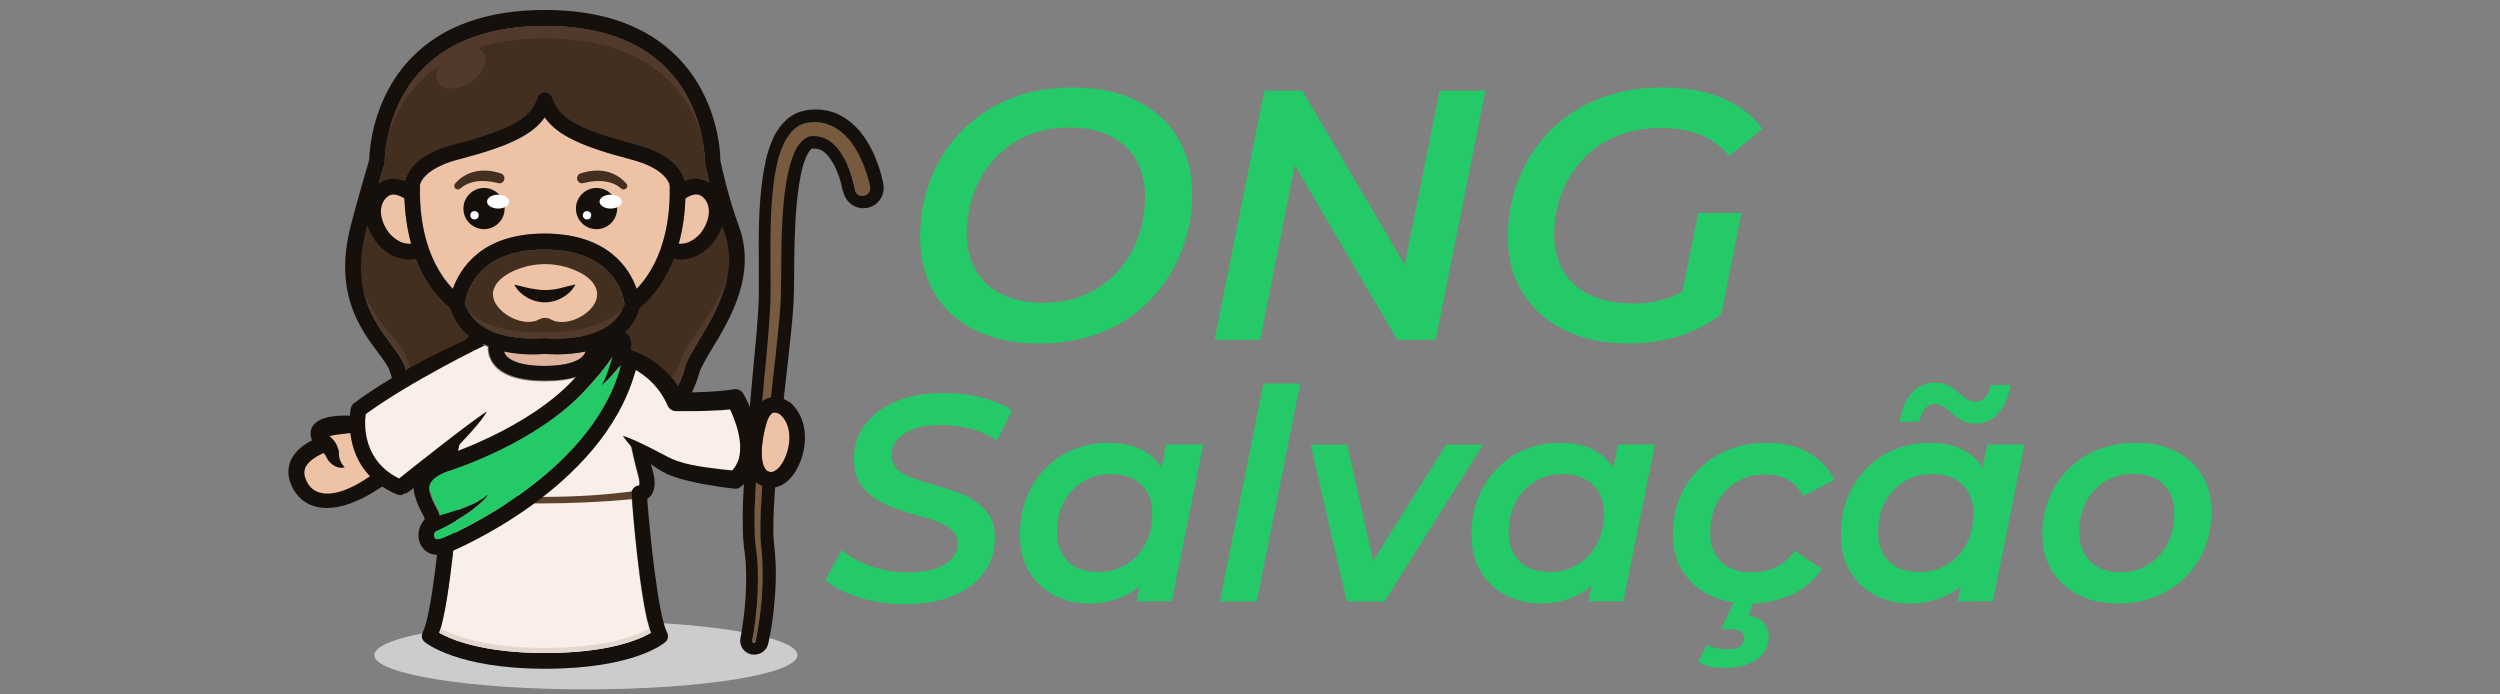 <svg xmlns="http://www.w3.org/2000/svg" xmlns:xlink="http://www.w3.org/1999/xlink" id="Camada_1" x="0px" y="0px" viewBox="0 0 1080 300" style="enable-background:new 0 0 1080 300;" xml:space="preserve"><rect x="0" y="0" width="1080" height="300" fill="#808080" stroke="none"/><style type="text/css">	.st0{fill:#CDCCCC;}	.st1{fill:#785B3E;}	.st2{fill:#16100D;}	.st3{fill:#513A2B;}	.st4{fill:#422F20;}	.st5{fill:#F9EFE8;}	.st6{fill:#5C412E;}	.st7{fill:#EDC2A5;}	.st8{fill:#DFB49C;}	.st9{fill:#E3D7D0;}	.st10{fill:#FFFFFF;}	.st11{fill:#24CA68;}</style><ellipse class="st0" cx="253.1" cy="283" rx="91.4" ry="14.8"></ellipse><g>	<path class="st1" d="M335.9,145.4c-0.7,6.1-1.3,12.1-2,18.1c-1.8,15.6-3.6,31.7-4.7,47.5c-0.4,6.1-0.7,11.4-0.7,16.4l0,4  c0,0.1,0,0.1,0,0.2l0.3,3.9l0.4,4.2c0,0.5,0.1,1,0.1,1.5c0.1,0.9,0.1,1.8,0.1,2.7c0.2,5.2,0,10.7-0.5,16.6  c-0.6,6.1-1.4,11.4-2.5,16.5c-0.1,0.4-0.5,0.7-0.9,0.6c-0.4-0.1-0.6-0.5-0.5-1c2.1-11,2.9-22.3,2.3-32.6c0-0.9-0.1-1.8-0.2-2.6  c0-0.5-0.1-0.9-0.1-1.5l-0.5-3.9l-0.4-4.3l-0.1-4.1c-0.1-5.1,0-10.4,0.4-16.6c0.8-16,2.3-32.1,3.8-47.8c0.6-6.1,1.1-12.1,1.7-18.2  l0-0.1c0.5-5.4,0.9-10.9,1-16.2c0-3.6,0-7.4,0-11.1c0-1.8,0-3.6,0-5.4c-0.1-11.8,0-22.4,1.4-33.4c0.4-3.3,0.9-5.9,1.5-8.4  c0.6-2.3,1.4-5.3,2.8-8.4c0.8-1.7,1.6-2.9,2.4-4l0.3-0.3c0.5-0.6,0.9-1.1,1.4-1.6L343,56c0.3-0.2,0.5-0.5,0.8-0.7  c0.4-0.3,0.8-0.5,1.2-0.8c0,0,0.1,0,0.1-0.1c0.4-0.3,1.1-0.6,1.8-0.8l0.6-0.2c0.3-0.1,0.6-0.1,0.8-0.2l0.8-0.2  c0.3,0,0.5-0.1,0.7-0.1c0.1,0,0.1,0,0.2,0c1.8-0.2,3.4-0.1,4.9,0.1c3.1,0.5,6.3,2,8.8,4.1c2.2,1.8,4.1,4.1,6,7.1  c1.4,2.4,2.7,5,3.8,8c0.5,1.4,1,2.8,1.4,4.1c0.2,0.7,0.4,1.4,0.6,2.1c0.2,0.7,0.3,1.4,0.5,2.3c0.2,0.9,0,1.8-0.5,2.5  c-0.5,0.7-1.3,1.2-2.2,1.4c-1.8,0.3-3.6-0.9-3.9-2.7l0-0.1v0c-0.1-0.4-0.2-1.2-0.4-1.8c-0.1-0.6-0.3-1.3-0.5-1.9  c-0.3-1.2-0.7-2.5-1.1-3.7c-0.9-2.6-2-4.9-3.1-6.9c-1.4-2.4-2.9-4.3-4.5-5.6c-1.8-1.6-3.7-2.5-5.8-2.9c-0.9-0.2-2-0.3-3.2-0.2  c-0.4,0-0.7,0-0.9,0.1c-0.2,0-0.5,0.1-0.8,0.2c0,0-0.1,0-0.2,0.1c-0.2,0.1-0.6,0.2-1,0.5c-1.4,0.9-2.9,2.6-4,4.9  c-1,1.9-1.8,4.3-2.6,7.2c-0.6,2.2-1.1,4.8-1.6,7.8c-1.6,10.6-1.9,21.4-2,32.6c0,1.8,0,3.6,0,5.4c0,3.6-0.1,7.4-0.2,11.1  c-0.2,5.4-0.8,10.7-1.3,15.9L335.9,145.4z"></path>	<path class="st2" d="M349,59.1c0.3-0.1,0.6-0.2,0.8-0.2c0.2-0.1,0.5-0.1,0.9-0.1c1.3-0.1,2.3,0,3.2,0.2c2.1,0.4,4.1,1.4,5.8,2.9  c1.6,1.3,3.1,3.2,4.5,5.6c1.2,2,2.2,4.3,3.1,6.9c0.4,1.2,0.8,2.5,1.1,3.7c0.2,0.6,0.3,1.3,0.5,1.9c0.1,0.6,0.3,1.3,0.4,1.8v0l0,0.1  c0.3,1.9,2.1,3.1,3.9,2.7c0.9-0.2,1.7-0.7,2.2-1.4c0.5-0.7,0.7-1.6,0.5-2.5c-0.2-0.9-0.3-1.5-0.5-2.3c-0.2-0.7-0.4-1.4-0.6-2.1  c-0.4-1.4-0.9-2.8-1.4-4.1c-1.1-3-2.4-5.6-3.8-8c-1.9-3-3.8-5.3-6-7.1c-2.5-2.1-5.7-3.6-8.8-4.1c-1.5-0.3-3.1-0.3-4.9-0.1  c-0.1,0-0.1,0-0.2,0c-0.2,0-0.4,0.1-0.7,0.1l-0.8,0.2c-0.3,0-0.6,0.1-0.8,0.2l-0.6,0.2c-0.7,0.3-1.4,0.5-1.8,0.8c0,0-0.1,0-0.1,0.1  c-0.4,0.3-0.8,0.5-1.2,0.8c-0.3,0.2-0.5,0.5-0.8,0.7l-0.2,0.2c-0.6,0.5-1,1-1.4,1.6l-0.3,0.3c-0.8,1.1-1.6,2.3-2.4,4  c-1.4,3-2.3,6.1-2.8,8.4c-0.6,2.5-1.1,5.1-1.5,8.4c-1.4,10.9-1.5,21.6-1.4,33.4c0,1.8,0,3.6,0,5.4c0,3.6,0.1,7.4,0,11.1  c-0.1,5.3-0.6,10.9-1,16.2l0,0.1c-0.5,6.1-1.1,12.1-1.7,18.2c-1.4,15.6-2.9,31.8-3.8,47.8c-0.3,6.2-0.5,11.5-0.4,16.6l0.1,4.1  l0.4,4.3l0.5,3.9c0,0.6,0.1,1.1,0.1,1.5c0.1,0.9,0.2,1.7,0.2,2.6c0.5,10.2-0.3,21.5-2.3,32.6c-0.1,0.5,0.2,0.9,0.5,1  c0.4,0.1,0.8-0.2,0.9-0.6c1.1-5.1,1.9-10.4,2.5-16.5c0.5-6,0.7-11.4,0.5-16.6c0-0.9-0.1-1.8-0.1-2.7c0-0.5-0.1-1-0.1-1.5l-0.4-4.2  l-0.3-3.9c0,0,0-0.1,0-0.2l0-4c0-5,0.3-10.4,0.7-16.4c1.1-15.8,3-32,4.7-47.5c0.7-6,1.4-12.1,2-18.1l0.1-0.7  c0.5-5.1,1.1-10.5,1.3-15.9c0.1-3.8,0.1-7.5,0.2-11.1c0-1.8,0-3.6,0-5.4c0.1-11.1,0.4-22,2-32.6c0.5-3,1-5.6,1.6-7.8  c0.8-2.9,1.6-5.2,2.6-7.2c1.1-2.2,2.6-4,4-4.9c0.4-0.3,0.8-0.4,1-0.5C348.9,59.2,348.9,59.1,349,59.1z M366.7,82.3l-2.6,0.4  c0-0.3-0.2-1-0.3-1.5c-0.1-0.6-0.3-1.1-0.4-1.7c-0.3-1.1-0.6-2.2-1-3.3c-0.8-2.3-1.7-4.3-2.7-6c-1.1-1.8-2.2-3.3-3.3-4.2  c-1.1-1-2.2-1.5-3.4-1.7c-0.5-0.1-1.1-0.1-1.9-0.1c-0.1,0-0.1,0-0.2,0c0,0,0,0,0,0c0,0-0.1,0-0.1,0c0,0,0,0-0.1,0  c-0.3,0.2-1.2,1.1-2,2.7c-0.8,1.6-1.5,3.6-2.2,6.2c-0.5,2.1-1,4.4-1.4,7.3c-1.5,10.2-1.8,20.9-2,31.8c0,1.8,0,3.6,0,5.4  c0,3.7-0.1,7.5-0.2,11.3c-0.2,5.6-0.8,11-1.3,16.2l-0.1,0.7c-0.6,6.1-1.3,12.1-2,18.2c-1.7,15.5-3.6,31.6-4.7,47.3  c-0.4,6-0.7,11.2-0.7,16.1l0,3.8l0.3,3.7l0.4,4.2c0,0.6,0.1,1.1,0.1,1.6c0.1,1,0.1,1.9,0.2,2.9c0.2,5.4,0,11.1-0.6,17.3  c-0.6,6.4-1.4,11.8-2.6,17.1c-0.6,2.9-3.2,4.8-6,4.8c-0.4,0-0.9,0-1.3-0.1c-3.3-0.7-5.4-3.8-4.7-7.1c2-10.8,2.8-21.6,2.3-31.5  c0-0.8-0.1-1.6-0.2-2.4c0-0.5-0.1-1-0.1-1.5l-0.5-3.8l-0.4-4.5c0,0,0-0.1,0-0.2l-0.1-4.3c-0.1-5.2,0-10.8,0.4-17  c0.9-16.1,2.4-32.3,3.8-48c0.6-6.1,1.1-12.1,1.7-18.1c0.4-5.4,0.9-10.9,1-16c0-3.5,0-7.3,0-10.9c0-1.8,0-3.6,0-5.4  c-0.1-12,0-22.8,1.5-34.1c0.5-3.4,1-6.3,1.6-9c0.6-2.6,1.6-5.9,3.2-9.4c0.6-1.3,1.6-3.1,3.1-5l0.3-0.4c0.6-0.7,1.2-1.4,2.1-2.2  l0.1-0.1c0.4-0.3,0.7-0.6,1.1-1c0,0,0.1-0.1,0.2-0.1c0.5-0.3,0.9-0.6,1.4-0.9c1-0.7,2-1.1,2.9-1.4l0.6-0.2c0,0,0.1,0,0.1,0  c0.6-0.2,1.1-0.3,1.6-0.4l0.8-0.2c0.5-0.1,1-0.2,1.6-0.2c2.3-0.2,4.3-0.1,6.2,0.2c4.1,0.6,8.1,2.5,11.4,5.3  c2.7,2.2,4.9,4.8,7.1,8.4c1.7,2.7,3.1,5.6,4.3,9c0.6,1.5,1.1,3,1.5,4.5c0.2,0.8,0.4,1.5,0.6,2.3c0.2,0.8,0.4,1.5,0.5,2.5  c0.9,4.7-2.2,9.3-7,10.2c-2.3,0.4-4.6,0-6.6-1.4c-1.9-1.3-3.2-3.3-3.7-5.6c0,0,0-0.2,0-0.2L366.7,82.3z"></path>	<path class="st3" d="M202.7,145.2c-2.9,2.8-6.2,7.9-6.6,16.7c-0.3,5.6-1.2,12.1-2.3,18.5c-4.9-1.5-14.6-6.3-18.7-21.4  c-0.9-3.4-3.4-6.8-6.3-10.6c-7.3-9.8-17.3-23.2-10.7-49c0.2-0.8,0.4-1.6,0.6-2.3c0.8,2.5,2,5,3.8,7.3c3.8,5,9,7.6,14.3,7.6  c1,0,1.9-0.1,2.9-0.3c3,7.7,7.7,15.3,14.9,21.4C196.2,138.4,199.1,142.3,202.7,145.2z"></path>	<path class="st3" d="M312.8,99.8c6.8,18-3.4,34.9-10.9,47.2c-2.9,4.9-5.3,8.8-6.2,12c-4.1,15-13.8,19.9-18.7,21.4  c-1.1-6.4-2-13-2.3-18.5c-0.5-8.8-3.6-13.8-6.6-16.7c3.6-2.9,6.5-6.8,8.1-12.1c7.2-6.1,11.9-13.6,14.8-21.3c1,0.2,2,0.3,2.9,0.3  c5.3,0,10.5-2.6,14.3-7.6c1.7-2.2,2.9-4.5,3.7-6.9C312.3,98.3,312.5,99,312.8,99.8z"></path>	<path class="st4" d="M212.9,142.7c-3.3,2.8-9.7,6.5-10.2,15.3c-0.3,5.6-1.5,12.2-2.8,18.6c-5.5-1.5-19.4-6.3-24-21.4  c-1-3.4-3.8-6.8-7-10.6c-8.1-9.8-19.3-23.2-11.9-49c0.2-0.8,0.4-1.6,0.7-2.3c0.8,2.5,2.3,5,4.2,7.3c4.3,5,10,7.6,15.9,7.6  c1.1,0,2.2-0.1,3.3-0.3c3.3,7.7,8.6,15.3,16.6,21.4C199.5,134.5,208.9,139.8,212.9,142.7z"></path>	<path class="st4" d="M313.7,95.9c7.7,18-3.9,34.9-12.4,47.2c-3.3,4.9-6,8.8-7,12c-4.7,15-21.7,21.3-27.3,22.8  c-1.3-6.4-9.7-14.1-10-19.7c-0.5-8.8-5.1-14.5-8.5-17.4c4.1-2.9,21.8-6.4,23.6-11.7c8.2-6.1,13.5-13.6,16.9-21.3  c1.1,0.2,2.2,0.3,3.3,0.3c6.1,0,11.9-2.6,16.3-7.6c1.9-2.2,3.3-4.5,4.2-6.9C313.1,94.4,313.4,95.2,313.7,95.9z"></path>	<path class="st5" d="M275.6,205.6c0.8,2.8,0.5,3.9,0.4,4.3c-0.9,0-1.7,0.4-2.3,1c-0.7,0.7-1,1.7-1,2.6c0.4,4.9,3.5,45.8,8.3,60.1  c-4.6,2.7-17.9,8.7-45.7,8.7c-27.2,0-40.9-6-45.7-8.7c4.9-14.4,8-55.1,8.3-60c0.1-1-0.3-1.9-1-2.6c-0.6-0.6-1.4-1-2.3-1  c-0.1-0.3-0.4-1.4,0.4-4.3c2.3-8.4,6.8-28.3,7.6-43.3c0.5-8.7,4.1-12.2,5.9-13.4c0.7,0.3,1.4,0.6,2.2,0.9c-0.1,2.2,0.4,4.8,2.1,7.2  c3.5,5.1,11.1,7.7,22.5,7.7c11.4,0,18.9-2.6,22.4-7.7c1.7-2.4,2.1-5,2.1-7.1c0.7-0.3,1.5-0.6,2.2-0.9c1.9,1.3,5.4,4.8,5.9,13.4  C268.8,177.3,273.3,197.2,275.6,205.6z"></path>	<path class="st6" d="M274.9,212c-24.2,3.5-55.4,3.6-83.9,0l2.3,3.5c26.7,2.7,53.9,2.6,81.6,0V212z"></path>	<path class="st4" d="M235.4,107.8c29.6,0.1,33.9,19.7,34.4,23.3c-5.1,18-33.8,15-34.1,15l-0.4,0l-0.4,0c-0.3,0-29,2.9-34-15.2  c0.5-3.6,4.7-23.1,34.3-23.1C235.3,107.8,235.4,107.8,235.4,107.8z M243.2,128.4c2.3-1.4,4.2-3.2,5.4-5.5c-2.6,0.5-4.8,1.2-7,1.6  c-2.2,0.4-4.2,0.7-6.2,0.7c-2,0-4.1-0.2-6.2-0.7c-2.2-0.4-4.4-1.1-7-1.6c1.2,2.3,3.1,4.2,5.4,5.5c2.3,1.3,5,2.1,7.8,2.1  C238.2,130.6,240.9,129.8,243.2,128.4z"></path>	<path class="st7" d="M257.6,124.9c-1.2-3.6-4.6-6.1-8.4-7.8c-8.7-4-18.8-4-27.5,0c-3.8,1.8-7.2,4.3-8.4,7.8  c-2.8,8.4,11.9,17.3,19.6,13.1c1.6-0.9,3.5-0.9,5.1,0C245.8,142.3,260.5,133.4,257.6,124.9z"></path>	<path class="st7" d="M304.5,86c3.2,4,1.7,10.2-1.5,14.3c-1.1,1.4-4.7,5.4-9.8,5c1.9-7,2.7-13.9,2.9-19.6c1.3-0.8,3.3-1.8,5.1-1.7  C302.4,84.1,303.5,84.8,304.5,86z"></path>	<path class="st7" d="M177.6,105.3c-5.1,0.4-8.7-3.5-9.8-5c-3.1-4.1-4.7-10.3-1.5-14.3c1-1.2,2.1-1.9,3.3-2c1.8-0.2,3.8,0.8,5.1,1.7  C174.9,91.4,175.7,98.3,177.6,105.3z"></path>	<path class="st4" d="M304.6,70.4c0,0.3,0.7,3.7,1.9,8.5c-1.5-0.9-3.1-1.5-4.8-1.6c-2.1-0.2-4.1,0.3-5.8,0.9c-0.3-1-0.7-2-1.3-3.1  c-3.1-5.8-10-10.1-20.5-12.8c-26.8-7-32.8-12.1-35.5-20.1c-0.5-1.4-1.7-2.3-3.2-2.3c-1.4,0-2.7,0.9-3.2,2.3  c-2.7,8.1-8.8,13.1-35.5,20.1c-10.4,2.7-17.3,7-20.5,12.8c-0.6,1.1-1,2.1-1.3,3.1c-1.7-0.7-3.7-1.1-5.8-0.9c-2,0.2-3.9,0.9-5.5,2.1  c1.5-5.1,2.5-8.6,2.5-8.6c0.1-0.3,0.1-0.7,0.1-1c0-0.2-0.1-23.2,16.7-40.2c12-12.1,29.7-18.3,52.5-18.3c22.8,0,40.4,6.1,52.4,18.2  c16.7,16.9,16.7,39.9,16.7,40.3C304.5,70,304.5,70.2,304.6,70.4z"></path>	<path class="st8" d="M252.3,153.2c-1.2,1.8-5.1,4.8-16.9,4.8c-11.7,0-15.6-3-16.9-4.7c-0.3-0.5-0.6-1-0.7-1.5  c8.2,1.7,15.7,1.2,17.5,1c0.8,0.1,2.8,0.2,5.4,0.2c3.3,0,7.6-0.2,12.2-1.2C252.8,152.3,252.6,152.7,252.3,153.2z"></path>	<path class="st7" d="M289.4,80.2c-0.2-0.6-0.4-1.3-0.8-2.1c-1.6-2.7-5.7-6.6-16.2-9.3c-21.1-5.5-31.6-10.4-37-18.1  c-5.4,7.7-15.9,12.6-37,18.1c-10.5,2.7-14.6,6.6-16.2,9.3c-0.4,0.7-0.7,1.5-0.8,2.1h0.1c-0.3,11.3,1.3,31.1,14.2,44.6  c3.1-8.7,12.3-23.9,39.6-23.9c0.1,0,0.1,0,0.2,0c27.3,0.1,36.6,15.2,39.6,23.9C288,111.4,289.6,91.5,289.4,80.2  C289.3,80.2,289.4,80.2,289.4,80.2z"></path>	<path class="st2" d="M248.6,122.9c-1.2,2.3-3.1,4.2-5.4,5.5c-2.3,1.4-5,2.2-7.8,2.2c-2.8,0-5.5-0.8-7.8-2.1  c-2.3-1.4-4.2-3.2-5.4-5.5c2.6,0.5,4.8,1.2,7,1.6c2.2,0.4,4.2,0.7,6.2,0.7c2,0,4-0.2,6.2-0.7C243.7,124.1,246,123.4,248.6,122.9z"></path>	<path class="st2" d="M194.8,209.8c0.9,0,1.7,0.4,2.3,1c0.7,0.7,1,1.7,1,2.6c-0.4,4.9-3.5,45.6-8.3,60c4.8,2.7,18.5,8.7,45.7,8.7  c27.8,0,41.1-6,45.7-8.7c-4.9-14.4-8-55.2-8.3-60.1c-0.1-1,0.3-1.9,1-2.6c0.6-0.6,1.4-1,2.3-1c0.1-0.3,0.4-1.4-0.4-4.3  c-2.3-8.4-6.8-28.3-7.6-43.3c-0.5-8.6-4-12.1-5.9-13.4c-0.7,0.3-1.5,0.6-2.2,0.9c0.1,2.1-0.4,4.7-2.1,7.1  c-3.5,5.1-11.1,7.7-22.4,7.7c-11.4,0-18.9-2.6-22.5-7.7c-1.7-2.4-2.1-5.1-2.1-7.2c-0.7-0.3-1.4-0.6-2.2-0.9  c-1.8,1.2-5.5,4.7-5.9,13.4c-0.8,15-5.3,34.9-7.6,43.3C194.4,208.4,194.7,209.5,194.8,209.8z M235.7,146.1c0.3,0,29,3,34.1-15  c-0.5-3.6-4.7-23.2-34.4-23.3c0,0-0.1,0-0.2,0c-29.7,0-33.8,19.5-34.3,23.1c5,18.1,33.7,15.2,34,15.2l0.4,0L235.7,146.1z   M319.1,97.4c7.9,21.1-3.7,40.4-11.4,53.1c-2.6,4.3-4.8,8-5.5,10.3c-5.1,18.7-17.7,24.5-24,26.3c1.3,6.5,2.7,12.5,3.9,16.7  c1.2,4.6,0.9,8.1-1,10.4c-0.5,0.6-1,1-1.5,1.4c1.2,15.7,4.7,50.1,8.6,57.7c0.7,1.4,0.4,3-0.7,4c-0.5,0.5-13.4,11.6-52.1,11.6  c-37.7,0-51.4-11.1-52-11.6c-1.2-1-1.5-2.7-0.8-4.1c3.9-7.6,7.3-42,8.5-57.7c-0.5-0.3-1.1-0.8-1.5-1.4c-1.9-2.3-2.2-5.8-1-10.4  c1.1-4.2,2.6-10.2,3.9-16.7c-6.3-1.7-18.8-7.5-24-26.3c-0.6-2.2-2.7-5.1-5.2-8.4c-7.7-10.3-19.2-25.8-11.8-54.7  c3.2-12.3,7.2-25.9,8-28.5c0.1-3.9,1.2-26.8,18.6-44.5c13.3-13.5,32.6-20.3,57.3-20.3c24.7,0,43.9,6.8,57.2,20.3  c17.7,17.9,18.6,41.3,18.6,44.7C311.7,71.7,314.7,85.6,319.1,97.4z M301.9,147.1c7.4-12.3,17.6-29.2,10.9-47.2  c-0.3-0.8-0.6-1.5-0.8-2.3c-0.8,2.4-2,4.8-3.7,6.9c-3.8,5-9,7.6-14.3,7.6c-1,0-1.9-0.1-2.9-0.3c-3,7.7-7.7,15.3-14.8,21.3  c-1.5,5.3-4.5,9.2-8.1,12.1c2.9,2.9,6.1,7.9,6.6,16.7c0.3,5.6,1.2,12.1,2.3,18.5c4.9-1.5,14.6-6.3,18.7-21.4  C296.6,155.8,299,152,301.9,147.1z M306.5,78.9c-1.2-4.8-1.9-8.2-1.9-8.5c0-0.2-0.1-0.5-0.1-0.7c0-0.4,0-23.4-16.7-40.3  c-12-12.1-29.6-18.2-52.4-18.2c-22.8,0-40.5,6.2-52.5,18.3c-16.8,17-16.7,40-16.7,40.2c0,0.3,0,0.7-0.1,1c0,0.1-1.1,3.6-2.5,8.6  c1.7-1.2,3.5-1.9,5.5-2.1c2.1-0.2,4.1,0.3,5.8,0.9c0.3-1,0.7-2,1.3-3.1c3.1-5.8,10-10.1,20.5-12.8c26.8-7,32.8-12.1,35.5-20.1  c0.5-1.4,1.7-2.3,3.2-2.3c1.4,0,2.7,0.9,3.2,2.3c2.7,8.1,8.8,13.1,35.5,20.1c10.5,2.7,17.3,7,20.5,12.8c0.6,1.1,1,2.1,1.3,3.1  c1.7-0.7,3.7-1.1,5.8-0.9C303.4,77.4,305,78,306.5,78.9z M303,100.3c3.1-4.1,4.7-10.3,1.5-14.3c-1-1.2-2.1-1.9-3.3-2  c-1.8-0.2-3.8,0.8-5.1,1.7c-0.2,5.7-0.9,12.6-2.9,19.6C298.3,105.7,301.9,101.8,303,100.3z M289.3,80.2L289.3,80.2  c-0.1-0.6-0.3-1.3-0.8-2.1c-1.6-2.7-5.7-6.6-16.2-9.3c-21.1-5.5-31.6-10.4-37-18.1c-5.4,7.7-15.9,12.6-37,18.1  c-10.5,2.7-14.6,6.6-16.2,9.3c-0.4,0.7-0.7,1.5-0.8,2.1h0.1c-0.3,11.3,1.3,31.1,14.2,44.6c3.1-8.7,12.3-23.9,39.6-23.9  c0.1,0,0.1,0,0.2,0c27.3,0.1,36.6,15.2,39.6,23.9C288,111.4,289.6,91.5,289.3,80.2z M252.3,153.2c0.3-0.4,0.5-0.9,0.6-1.3  c-4.5,0.9-8.9,1.2-12.2,1.2c-2.6,0-4.6-0.2-5.4-0.2c-1.8,0.2-9.3,0.7-17.5-1c0.1,0.5,0.3,1,0.7,1.5c1.3,1.8,5.1,4.7,16.9,4.7  C247.2,158,251.1,155,252.3,153.2z M196.1,161.9c0.5-8.8,3.7-13.9,6.6-16.7c-3.6-2.9-6.5-6.8-8.1-12c-7.2-6.1-11.9-13.6-14.9-21.4  c-1,0.2-2,0.3-2.9,0.3c-5.3,0-10.5-2.6-14.3-7.6c-1.8-2.3-3-4.8-3.8-7.3c-0.2,0.8-0.4,1.6-0.6,2.3c-6.6,25.8,3.4,39.2,10.7,49  c2.9,3.9,5.4,7.2,6.3,10.6c4.1,15,13.8,19.9,18.7,21.4C194.9,174.1,195.8,167.5,196.1,161.9z M167.8,100.3c1.1,1.4,4.7,5.4,9.8,5  c-1.9-7-2.7-13.9-2.9-19.6c-1.3-0.8-3.3-1.8-5.1-1.7c-1.2,0.1-2.3,0.8-3.3,2C163.1,90,164.7,96.2,167.8,100.3z"></path>	<path class="st3" d="M235.7,143.6l-0.4,0l-0.4,0c-30.9,0-34.6-12-34-12.8c5,18.1,33.7,15.2,34,15.2l0.4,0l0.4,0c0.3,0,29,3,34.1-15  C270.7,132,263.1,143.6,235.7,143.6z"></path>	<g>		<path class="st3" d="M164.7,76.1c0.1-0.3,0.1-0.7,0.1-1v0c-0.4,1.2-0.8,2.7-1.2,4.3c0,0,0.1-0.1,0.1-0.1   C164.3,77.4,164.6,76.2,164.7,76.1z"></path>		<path class="st3" d="M181.8,34.9c12.2-12.1,30.3-18.3,53.6-18.3c23.3,0,41.3,6.1,53.5,18.2c7.7,7.6,12,16.5,14.3,24   c-1.8-8.3-5.9-19.9-15.4-29.4c-12-12.1-29.6-18.2-52.4-18.2c-22.8,0-40.5,6.2-52.5,18.3c-9.5,9.6-13.6,21.2-15.4,29.5   C169.9,51.5,174.1,42.6,181.8,34.9z"></path>	</g>			<ellipse transform="matrix(0.833 -0.554 0.554 0.833 17.025 115.106)" class="st3" cx="199.1" cy="29.4" rx="11.7" ry="7.4"></ellipse>	<path class="st9" d="M235.4,279.9c-26.1,0-39.8-5.6-45.1-8.4c-0.2,0.7-0.4,1.3-0.6,1.9c4.8,2.7,18.5,8.7,45.7,8.7  c27.8,0,41.1-6,45.7-8.7c-0.2-0.6-0.4-1.3-0.6-1.9C275.4,274.4,262.1,279.9,235.4,279.9z"></path>	<g>		<circle class="st2" cx="209.1" cy="90.1" r="8.9"></circle>		<ellipse class="st10" cx="215.2" cy="87.1" rx="4.8" ry="3"></ellipse>		<circle class="st10" cx="205" cy="93" r="1.8"></circle>	</g>	<path class="st4" d="M196.6,79.3c2.6-3,8.8-7.9,19.8-4.4c0.9,0.3,1.6,1.2,1.5,2.2v0c0,1.4-1.4,2.4-2.7,2c-3.9-1-11.3-2.1-16.3,2.3  c-0.4,0.4-1,0.5-1.5,0.4l0,0C196.3,81.5,195.9,80.2,196.6,79.3z"></path>	<g>		<circle class="st2" cx="257.7" cy="90.1" r="8.9"></circle>		<ellipse class="st10" cx="263.8" cy="87.1" rx="4.8" ry="3"></ellipse>		<circle class="st10" cx="253.6" cy="93" r="1.8"></circle>	</g>	<path class="st4" d="M270.6,79.3c-2.6-3-8.8-7.9-19.8-4.4c-0.9,0.3-1.6,1.2-1.5,2.2v0c0,1.4,1.4,2.4,2.7,2c3.9-1,11.3-2.1,16.3,2.3  c0.4,0.4,1,0.5,1.5,0.4l0,0C270.9,81.5,271.4,80.2,270.6,79.3z"></path>	<g>		<path class="st7" d="M160,184.3c0,0-23.5-0.4-22.6,3.8c0.9,4.3-0.1,6.6-6.4,11.4c-6.3,4.8-0.8,20.6,10.3,17.3   c11.2-3.3,26.9-9.6,33.1-17.3C180.7,191.9,160,184.3,160,184.3z"></path>		<path class="st5" d="M210.3,149.7c0,0-8.4-1.5-27.6,10.7s-28.8,16.9-28.8,16.9s-1.7,12.6,4.7,21.6c6.4,8.9,13.4,12.8,13.8,12.3   c0.4-0.4,37.8-33.6,37.8-33.6l7.3-6.3C217.4,171.3,209.3,154.4,210.3,149.7z"></path>		<g>			<path class="st2" d="M174.2,213.6c-0.8,0.4-1.8,0.4-2.7,0c-25.4-10.8-20-37.2-19.9-37.4c0.2-0.8,0.6-1.5,1.3-2    c20.6-15.4,48.3-27.4,49.5-27.9l7,2.9c-0.3,0.1-31.5,15.2-51.4,29.7c-0.6,4.4-1.4,20,14.4,27.8c6.3-5,28.9-23,37.9-29    c-2.7,6.7-33.4,36.3-35.3,35.5C174.6,213,174.4,213.5,174.2,213.6z"></path>		</g>		<path class="st2" d="M137.8,212.7c-2.9-0.9-4.9-3.1-6-6.5c-0.5-1.6-0.4-3,0.2-4.4c1.5-2.9,5.3-5,7.8-6.1c0.2,0.2,0.4,0.5,0.6,0.7   l0.2,0.3c0.1,0.1,0.1,0.2,0.2,0.4c0.2,0.4,0.4,0.9,0.7,1.3c0.5,0.8,1.2,1.6,2,2.2c1.6,1.3,3.7,1.8,5.4,1.3   c-1.2-1.3-1.9-2.6-2.2-3.8c-0.2-0.6-0.2-1.2-0.3-1.8l0-0.9c0-0.1,0-0.4-0.1-0.7c0-0.3-0.1-0.5-0.2-0.8c-0.3-1-0.8-2.1-1.4-3   c-0.3-0.5-0.7-0.9-1.1-1.3c-0.2-0.2-0.4-0.4-0.6-0.6l-0.3-0.3l-0.2-0.1c0,0,0,0,0,0c0-0.1-0.1-0.1-0.1-0.2c0,0,0,0,0,0   c1-0.3,2.4-0.5,3.7-0.7c2.8-0.4,5.8-0.6,8.7-1l0.2-6.7c-3.3-0.5-6.5-0.6-9.9-0.3c-1.7,0.2-3.4,0.4-5.3,1.1c-1,0.3-2,0.8-3.3,1.7   c-0.6,0.6-1.3,1.2-1.8,2.3c-0.3,0.5-0.4,1.2-0.5,1.8c0,0.3,0,0.6,0,0.9l0,0.4l0,0.2c0.1,0.7,0.3,1.4,0.6,2.1   c-3.1,1.6-6.9,4.2-8.9,8.1c-1.5,3-1.7,6.3-0.7,9.6c1.8,5.3,5.4,9.2,10.3,10.7c4,1.3,10.2,1.6,19.2-2.5c3.6-1.6,7.8-4,12.3-7.3   l-3.9-5.5C152.7,211.4,143.7,214.6,137.8,212.7z M142,187.3c0,0,0,0.1,0,0.1c0,0,0,0.1,0,0.1C142,187.5,142,187.5,142,187.3   L142,187.3z"></path>	</g>	<g>		<g id="XMLID_9_">			<g>				<path class="st7" d="M337,178.9c5.1,4.6,4.6,12.4,2.6,17.7c-1.8,4.7-4.5,7.3-6.3,7.3c-1.2,0-2-0.4-2.6-1.2     c-2.2-2.9-2.2-10.5,0.2-19.3c0.8-2.9,1.9-4.8,3.1-5.2c0.2-0.1,0.4-0.1,0.7-0.1C335.6,178.2,336.6,178.7,337,178.9z"></path>				<path class="st2" d="M341.3,173.8c7.8,6.8,7.4,17.9,4.6,25.2c-2.7,7.2-7.5,11.7-12.6,11.7c-3.3,0-6.1-1.3-8-3.8     c-5.2-6.7-2.4-19.8-1-25.1c1.4-5.3,3.9-8.6,7.4-9.8c4.7-1.6,8.8,1.4,9.3,1.7C341.2,173.7,341.2,173.7,341.3,173.8z M339.6,196.7     c2-5.3,2.5-13.1-2.6-17.7c-0.4-0.3-1.4-0.8-2.3-0.8c-0.2,0-0.5,0-0.7,0.1c-1.2,0.4-2.3,2.3-3.1,5.2c-2.4,8.8-2.4,16.3-0.2,19.3     c0.6,0.8,1.4,1.2,2.6,1.2C335.1,203.9,337.8,201.4,339.6,196.7z"></path>			</g>		</g>	</g>	<path class="st5" d="M268.9,151.8c1.2,1.4,16.1,8.2,20.5,16c4.3,7.8,26.8,3.6,26.8,3.6s5.5,4.7,5.5,6.7c0,2,2.8,25.6-4.4,28.9  s-35-10.7-35-10.7l-13.5-8.1c0,0-3.2-6.8-2.5-8.6C267.1,178,268.9,151.8,268.9,151.8z"></path>	<g>		<path class="st2" d="M270.7,150.8c0.9,0.2,1.5,0.4,2.2,0.6c0.7,0.2,1.3,0.5,2,0.7c1.3,0.5,2.5,1.1,3.8,1.8   c2.4,1.3,4.8,2.9,6.9,4.7c4.3,3.6,7.8,8.2,10.2,13.4l-3.7-2.4c4.2,0,8.4-0.1,12.6-0.3c2.1-0.1,4.2-0.2,6.2-0.4c1-0.1,2-0.2,3-0.3   c1-0.1,1.9-0.3,2.6-0.4l0.2,0c1.8-0.4,3.6,0.4,4.5,2c0.9,1.6,1.6,3.1,2.3,4.7c0.7,1.5,1.3,3.1,1.8,4.7c1.1,3.2,1.9,6.6,2.3,10.1   c0.3,3.5,0.2,7.3-1,11c-0.6,1.8-1.5,3.6-2.6,5.3c-1.1,1.6-2.5,3.1-4,4.3l0,0c-0.8,0.7-1.8,0.9-2.8,0.8c-4.6-0.5-9-1.2-13.5-2   c-4.5-0.9-8.9-1.8-13.5-3.5c-1.1-0.4-2.3-0.9-3.4-1.5c-1.1-0.6-2-1.2-3-1.8c-1.9-1.3-3.7-2.6-5.5-4.1c-3.4-2.9-6.7-6.1-9.3-10   c4.4,1.5,8.4,3.5,12.4,5.5l5.8,3c0.9,0.5,1.9,1,2.8,1.4c0.8,0.4,1.7,0.7,2.7,1.1c3.9,1.3,8.1,2.1,12.4,2.7   c4.3,0.6,8.7,1.1,12.9,1.5l-2.8,0.9c0.9-0.8,1.7-1.7,2.4-2.7c0.6-1,1.1-2.1,1.5-3.2c0.7-2.3,0.8-5,0.5-7.8c-0.3-2.7-1-5.5-2-8.3   c-0.5-1.4-1-2.7-1.6-4.1c-0.6-1.3-1.3-2.7-1.9-3.8l4.7,1.9c-1.4,0.3-2.6,0.5-3.7,0.6c-1.1,0.1-2.3,0.2-3.4,0.3   c-2.2,0.1-4.4,0.2-6.6,0.3c-2.2,0.1-4.3,0.1-6.5,0.1c-2.2,0-4.3,0-6.5,0h-0.1c-1.6,0-3-1-3.6-2.4c-0.9-2.1-2-4-3.3-5.9   c-1.3-1.8-2.8-3.5-4.5-5.1c-1.7-1.5-3.5-2.9-5.5-4.1c-1-0.6-2-1.2-3-1.7c-0.5-0.2-1-0.5-1.6-0.7c-0.5-0.2-1.1-0.4-1.5-0.6   L270.7,150.8z"></path>	</g>	<path class="st11" d="M268.2,158.4c-0.2,0.2-0.1,0.3-0.2,0.6c-13.4,47.2-75.9,73.2-76.5,73.4c-0.7,0.3-2.9,1-3.6,0  c-0.4-0.6-0.5-1.8,0.1-2.8c1.8-0.9,3.6-1.8,5.4-2.7c2.2-1.2,4.3-2.4,6.4-3.8c2.1-1.3,4.1-2.7,6-4.3c1.9-1.6,3.7-3.3,5.1-5.2  c-1.8,1.6-3.9,2.8-6,3.8c-2.1,1.1-4.3,1.9-6.6,2.7c-2.2,0.8-4.5,1.5-6.8,2.1c-0.4,0.1-0.9,0.2-1.3,0.3c-0.3-1.3-0.9-2.5-1.5-3.6  c-0.9-1.7-2-3.7-2.9-7c-1.6-5.9,8.3-8.7,8.5-8.8c1.5-0.5,37.4-11.9,58.6-34.6c6-6.4,9.7-11.1,11.9-14.6c0,0,0,0.1,0,0.1  c-0.4,1.4-0.8,2.8-1.2,4.1c-0.9,2.7-1.8,5.5-3.3,8c2.3-1.8,4.3-4.1,6.2-6.4c0.7-0.8,1.3-1.6,1.9-2.4  C268.2,158,268.2,158.3,268.2,158.4z"></path>	<path class="st2" d="M198.2,220.2c2.2-0.8,4.4-1.7,6.6-2.7c2.1-1,4.2-2.2,6-3.8c-1.4,2-3.2,3.7-5.1,5.2c-1.9,1.6-3.9,3-6,4.3  c-2.1,1.3-4.2,2.6-6.4,3.8c-1.8,1-3.6,1.9-5.4,2.7c-0.6,1-0.5,2.2-0.1,2.8c0.7,1,3,0.3,3.6,0c0.6-0.2,63.1-26.2,76.5-73.4  c0.1-0.4,0-0.4,0.2-0.6c0-0.1,0.1-0.5,0-0.9c-0.6,0.8-1.2,1.6-1.9,2.4c-1.9,2.3-3.9,4.5-6.2,6.4c1.4-2.5,2.4-5.3,3.3-8  c0.4-1.4,0.8-2.7,1.2-4.1c0,0,0-0.1,0-0.1c-2.2,3.5-5.9,8.2-11.9,14.6c-21.1,22.7-57,34.1-58.6,34.6c-0.2,0-10,2.9-8.5,8.8  c0.9,3.3,2,5.4,2.9,7c0.6,1.1,1.2,2.3,1.5,3.6c0.4-0.1,0.9-0.2,1.3-0.3C193.7,221.7,195.9,221,198.2,220.2z M272.4,150.8  c3.5,5,2.5,8.9,1.9,10.3c-14.5,50.3-77.8,76.5-80.4,77.6c-1.7,0.7-3.3,1-4.8,1c-2.8,0-5.2-1.1-6.7-3.3c-2.4-3.3-2.1-8.1,0.6-11.5  c0.5-0.6,0.5-0.8,0.5-0.8c0-0.2-0.5-1.1-0.9-1.9c-1-1.9-2.4-4.4-3.5-8.5c-2.6-9.9,7.4-15.4,13.1-16.9c0.2-0.1,35.6-11.4,55.5-32.8  c11.3-12.1,12.8-16.5,13.1-17.4c-0.1-0.7,0-1.3,0.3-1.9c0.5-1,1.4-1.7,2.5-1.8c3.9-0.6,6.6,0.2,8.1,2.3  C273,147.1,272.9,149.2,272.4,150.8z"></path></g><g>	<g>		<path class="st11" d="M448.9,148.4c-10.8,0-20-1.9-27.7-5.8c-7.7-3.8-13.6-9.2-17.6-16.1c-4-6.9-6.1-14.9-6.1-24   c0-9,1.5-17.4,4.6-25.3c3.1-7.8,7.5-14.7,13.4-20.7c5.8-5.9,12.8-10.6,20.8-13.8c8-3.3,17-4.9,27-4.9c10.9,0,20.2,1.9,27.9,5.8   c7.7,3.8,13.6,9.2,17.7,16.1c4,6.9,6.1,14.9,6.1,24c0,9-1.6,17.4-4.8,25.3c-3.2,7.8-7.7,14.7-13.4,20.7   c-5.8,5.9-12.7,10.6-20.8,13.8C467.9,146.7,458.8,148.4,448.9,148.4z M450.7,130.8c6.8,0,12.9-1.2,18.3-3.6   c5.4-2.4,10.1-5.7,13.9-10c3.8-4.2,6.8-9.1,8.8-14.7c2-5.5,3-11.4,3-17.7c0-5.8-1.3-11-3.8-15.5c-2.5-4.5-6.2-8-11.1-10.5   c-4.9-2.5-11-3.7-18.1-3.7c-6.7,0-12.7,1.2-18.2,3.6c-5.5,2.4-10.1,5.7-14,10c-3.8,4.2-6.8,9.1-8.8,14.7c-2,5.5-3.1,11.4-3.1,17.7   c0,5.8,1.3,11,3.8,15.5c2.6,4.5,6.3,8,11.2,10.5C437.5,129.6,443.6,130.8,450.7,130.8z"></path>		<path class="st11" d="M524.7,146.8l21.5-107.6h16.4l49,83.3l-6.3-0.5l16.6-82.8h19.8l-21.5,107.6h-16.6l-48.9-83.3l6.1,0.5   l-16.4,82.8H524.7z"></path>		<path class="st11" d="M703.7,148.4c-10.8,0-20-1.9-27.8-5.8c-7.8-3.8-13.8-9.2-18.1-16.1c-4.3-6.9-6.4-14.9-6.4-24   c0-9,1.6-17.4,4.7-25.3c3.1-7.8,7.6-14.7,13.5-20.7c5.9-5.9,12.9-10.6,21.1-13.8c8.2-3.3,17.4-4.9,27.5-4.9   c9.8,0,18.4,1.5,25.7,4.5c7.3,3,13.1,7.5,17.5,13.3L747,67.4c-3.6-4.3-7.8-7.4-12.7-9.3s-10.5-2.8-16.8-2.8   c-7.1,0-13.4,1.1-19.1,3.5c-5.6,2.3-10.5,5.6-14.4,9.8c-4,4.2-7.1,9.1-9.3,14.7c-2.2,5.6-3.3,11.6-3.3,18.1c0,5.8,1.3,11,3.8,15.5   c2.6,4.5,6.4,8,11.6,10.5c5.2,2.5,11.6,3.7,19.1,3.7c5.6,0,10.9-0.9,15.9-2.8c5-1.9,9.7-4.7,14.1-8.5l7.8,15.8   c-5.3,4.2-11.5,7.4-18.5,9.7C718.3,147.2,711.1,148.4,703.7,148.4z M725.6,132.1l8-40.1h18.7l-8.6,43.3L725.6,132.1z"></path>	</g></g><g>	<g>		<path class="st11" d="M390.8,261c-4.6,0-9-0.4-13.4-1.3s-8.4-2.1-12-3.7c-3.6-1.6-6.6-3.4-8.9-5.3l7-13.1c2.5,2.1,5.3,3.9,8.4,5.3   c3.1,1.4,6.4,2.5,9.9,3.3c3.5,0.8,7,1.1,10.6,1.1c4.3,0,8.1-0.5,11.3-1.5c3.2-1,5.7-2.4,7.4-4.3c1.7-1.9,2.6-4.1,2.6-6.7   c0-2.4-0.8-4.3-2.5-5.8c-1.6-1.5-3.8-2.7-6.4-3.7c-2.6-1-5.5-1.9-8.7-2.7c-3.2-0.8-6.3-1.9-9.5-3s-6.1-2.6-8.7-4.4   c-2.7-1.7-4.8-3.9-6.5-6.6c-1.6-2.7-2.5-6.1-2.5-10.3c0-5.7,1.6-10.8,4.9-15c3.3-4.3,7.8-7.6,13.6-10c5.7-2.4,12.5-3.5,20.2-3.5   c5.7,0,11.2,0.6,16.3,1.9c5.2,1.3,9.6,3.1,13.3,5.6l-6.5,13.1c-3.3-2.3-7-4-11.2-5.1s-8.5-1.7-12.9-1.7c-4.5,0-8.3,0.5-11.5,1.6   c-3.2,1.1-5.6,2.6-7.4,4.6c-1.7,1.9-2.6,4.2-2.6,6.8c0,2.4,0.8,4.4,2.4,6c1.6,1.5,3.7,2.8,6.4,3.8c2.7,1,5.6,2,8.7,2.8   c3.2,0.9,6.3,1.9,9.5,2.9c3.2,1.1,6.1,2.4,8.7,4.1s4.8,3.8,6.5,6.3c1.6,2.5,2.5,5.8,2.5,9.8c0,5.8-1.6,10.9-4.9,15.3   c-3.3,4.4-7.8,7.7-13.7,10C405.5,259.9,398.7,261,390.8,261z"></path>		<path class="st11" d="M470.4,260.7c-5.5,0-10.5-1.2-15-3.5c-4.5-2.4-8.1-5.8-10.8-10.2c-2.7-4.4-4-9.8-4-16.2   c0-5.7,0.9-10.9,2.8-15.7c1.9-4.8,4.6-9,8.1-12.6c3.5-3.6,7.5-6.4,12.2-8.3c4.6-1.9,9.6-2.9,15-2.9c5.7,0,10.6,1,14.7,3.1   c4.1,2.1,7.2,5.2,9.3,9.3c2.2,4.1,3.1,9.2,3,15.3c-0.2,8.4-1.7,15.7-4.5,22c-2.8,6.3-6.9,11.2-12.1,14.6   C483.8,258.9,477.6,260.7,470.4,260.7z M474.5,247.1c4.5,0,8.5-1.1,12-3.2c3.5-2.2,6.3-5.1,8.3-8.9c2-3.8,3-8.2,3-13.2   c0-5.2-1.6-9.4-4.7-12.4c-3.1-3-7.6-4.6-13.3-4.6c-4.4,0-8.4,1.1-11.9,3.2c-3.5,2.2-6.3,5.1-8.3,8.9c-2,3.8-3,8.2-3,13.2   c0,5.2,1.6,9.4,4.7,12.4C464.4,245.6,468.8,247.1,474.5,247.1z M491.1,259.8l3-15.5l4.3-17.9l2.2-18.3l3.2-16.1h16l-13.6,67.7   L491.1,259.8L491.1,259.8z"></path>		<path class="st11" d="M527,259.8l18.8-94.1h15.9l-18.8,94.1H527z"></path>		<path class="st11" d="M581.8,259.8l-15.6-67.7H582l13.3,59.8h-8.1l37.5-59.8h16l-42.6,67.7H581.8z"></path>		<path class="st11" d="M665.5,260.7c-5.5,0-10.5-1.2-15-3.5c-4.5-2.4-8.1-5.8-10.8-10.2c-2.7-4.4-4-9.8-4-16.2   c0-5.7,0.9-10.9,2.8-15.7c1.9-4.8,4.6-9,8.1-12.6c3.5-3.6,7.5-6.4,12.2-8.3c4.6-1.9,9.6-2.9,15-2.9c5.7,0,10.6,1,14.7,3.1   s7.2,5.2,9.3,9.3c2.2,4.1,3.1,9.2,3,15.3c-0.2,8.4-1.7,15.7-4.5,22c-2.8,6.3-6.9,11.2-12.1,14.6   C678.9,258.9,672.7,260.7,665.5,260.7z M669.6,247.1c4.5,0,8.5-1.1,12-3.2c3.5-2.2,6.3-5.1,8.3-8.9c2-3.8,3-8.2,3-13.2   c0-5.2-1.6-9.4-4.7-12.4c-3.1-3-7.6-4.6-13.3-4.6c-4.4,0-8.4,1.1-11.9,3.2c-3.5,2.2-6.3,5.1-8.3,8.9c-2,3.8-3,8.2-3,13.2   c0,5.2,1.6,9.4,4.7,12.4C659.5,245.6,663.9,247.1,669.6,247.1z M686.2,259.8l3-15.5l4.3-17.9l2.2-18.3l3.2-16.1h16l-13.6,67.7   L686.2,259.8L686.2,259.8z"></path>		<path class="st11" d="M756,260.7c-6.8,0-12.6-1.2-17.6-3.7c-5-2.5-8.9-6-11.6-10.4c-2.7-4.4-4.1-9.7-4.1-15.8   c0-7.6,1.7-14.4,5.2-20.3c3.5-6,8.3-10.6,14.4-14.1c6.1-3.4,13.1-5.1,21-5.1c6.8,0,12.7,1.3,17.7,4.1c4.9,2.7,8.8,6.7,11.5,11.9   l-13.6,7c-1.5-3.1-3.7-5.5-6.5-7c-2.8-1.6-6.2-2.3-10.2-2.3c-4.5,0-8.5,1.1-12,3.2c-3.5,2.2-6.3,5.1-8.4,8.9c-2,3.8-3,8.2-3,13.2   c0,5.2,1.6,9.4,4.7,12.4c3.1,3,7.5,4.6,13.2,4.6c3.8,0,7.3-0.8,10.5-2.3c3.2-1.5,5.9-3.9,8.1-7.1l11.7,7.9   c-3.1,4.7-7.4,8.4-12.9,11.1C768.4,259.3,762.4,260.7,756,260.7z M745,288.5c-2.3,0-4.4-0.2-6.3-0.6c-1.9-0.4-3.6-1.1-5.1-1.9   l3.8-7.5c1.2,0.7,2.5,1.2,4,1.5s3,0.5,4.5,0.5c2.7,0,4.6-0.4,5.8-1.3c1.1-0.9,1.7-2,1.7-3.5c0.1-1.3-0.3-2.2-1.3-2.9   c-0.9-0.7-2.4-1-4.6-1h-3.9l6-13.1h8.5l-2.9,7.1c3,0.5,5.2,1.6,6.7,3.3c1.5,1.7,2.2,3.8,2.2,6.2c-0.1,4.1-1.9,7.4-5.3,9.7   C755.2,287.4,750.7,288.5,745,288.5z"></path>		<path class="st11" d="M825.1,260.7c-5.5,0-10.5-1.2-15-3.5c-4.5-2.4-8.1-5.8-10.8-10.2c-2.7-4.4-4-9.8-4-16.2   c0-5.7,0.9-10.9,2.8-15.7c1.9-4.8,4.6-9,8.1-12.6c3.5-3.6,7.5-6.4,12.2-8.3c4.6-1.9,9.6-2.9,15-2.9c5.7,0,10.6,1,14.7,3.1   c4.1,2.1,7.2,5.2,9.3,9.3c2.2,4.1,3.1,9.2,3,15.3c-0.2,8.4-1.7,15.7-4.5,22c-2.8,6.3-6.9,11.2-12.1,14.6   C838.5,258.9,832.3,260.7,825.1,260.7z M829.2,247.1c4.5,0,8.5-1.1,12-3.2c3.5-2.2,6.3-5.1,8.3-8.9c2-3.8,3-8.2,3-13.2   c0-5.2-1.6-9.4-4.7-12.4c-3.1-3-7.6-4.6-13.3-4.6c-4.4,0-8.4,1.1-11.9,3.2c-3.5,2.2-6.3,5.1-8.3,8.9c-2,3.8-3,8.2-3,13.2   c0,5.2,1.6,9.4,4.7,12.4C819.1,245.6,823.5,247.1,829.2,247.1z M853.2,183c-2.1,0-4-0.4-5.6-1.3c-1.6-0.9-3-1.9-4.2-3   c-1.2-1.1-2.4-2.1-3.6-2.9c-1.2-0.8-2.5-1.3-3.9-1.3c-1.8,0-3.3,0.7-4.4,2.2c-1.2,1.4-2,3.3-2.4,5.5h-8.5   c0.9-5.5,2.7-9.7,5.4-12.6c2.7-2.9,6-4.3,10-4.3c2.1,0,3.9,0.4,5.5,1.2c1.6,0.8,3,1.8,4.2,2.9c1.3,1.1,2.5,2.1,3.7,2.9   c1.2,0.8,2.4,1.2,3.8,1.2c1.8,0,3.3-0.7,4.5-2s2-3.1,2.3-5.2h8.6c-0.9,5.2-2.7,9.3-5.4,12.3C860.7,181.5,857.3,183,853.2,183z    M845.8,259.8l3-15.5l4.3-17.9l2.2-18.3l3.2-16.1h16l-13.6,67.7L845.8,259.8L845.8,259.8z"></path>		<path class="st11" d="M915.1,260.7c-6.6,0-12.3-1.2-17.2-3.7c-4.9-2.5-8.7-6-11.5-10.4c-2.7-4.4-4.1-9.7-4.1-15.8   c0-7.6,1.7-14.4,5.2-20.3c3.5-6,8.2-10.6,14.3-14.1c6.1-3.4,13-5.1,20.7-5.1c6.7,0,12.5,1.2,17.4,3.7c4.9,2.5,8.7,5.9,11.4,10.3   c2.7,4.4,4,9.6,4,15.7c0,7.6-1.7,14.4-5.1,20.3c-3.4,6-8.2,10.7-14.2,14.1C929.9,258.9,923,260.7,915.1,260.7z M916.1,247.2   c4.5,0,8.5-1.1,12-3.3c3.5-2.2,6.3-5.2,8.2-9c2-3.8,3-8.2,3-13.2c0-5.2-1.5-9.4-4.6-12.4c-3.1-3-7.5-4.6-13.3-4.6   c-4.4,0-8.4,1.1-11.9,3.2c-3.5,2.2-6.3,5.1-8.3,8.9c-2,3.8-3,8.2-3,13.2c0,5.2,1.6,9.4,4.7,12.5   C906.1,245.7,910.5,247.2,916.1,247.2z"></path>	</g></g></svg>